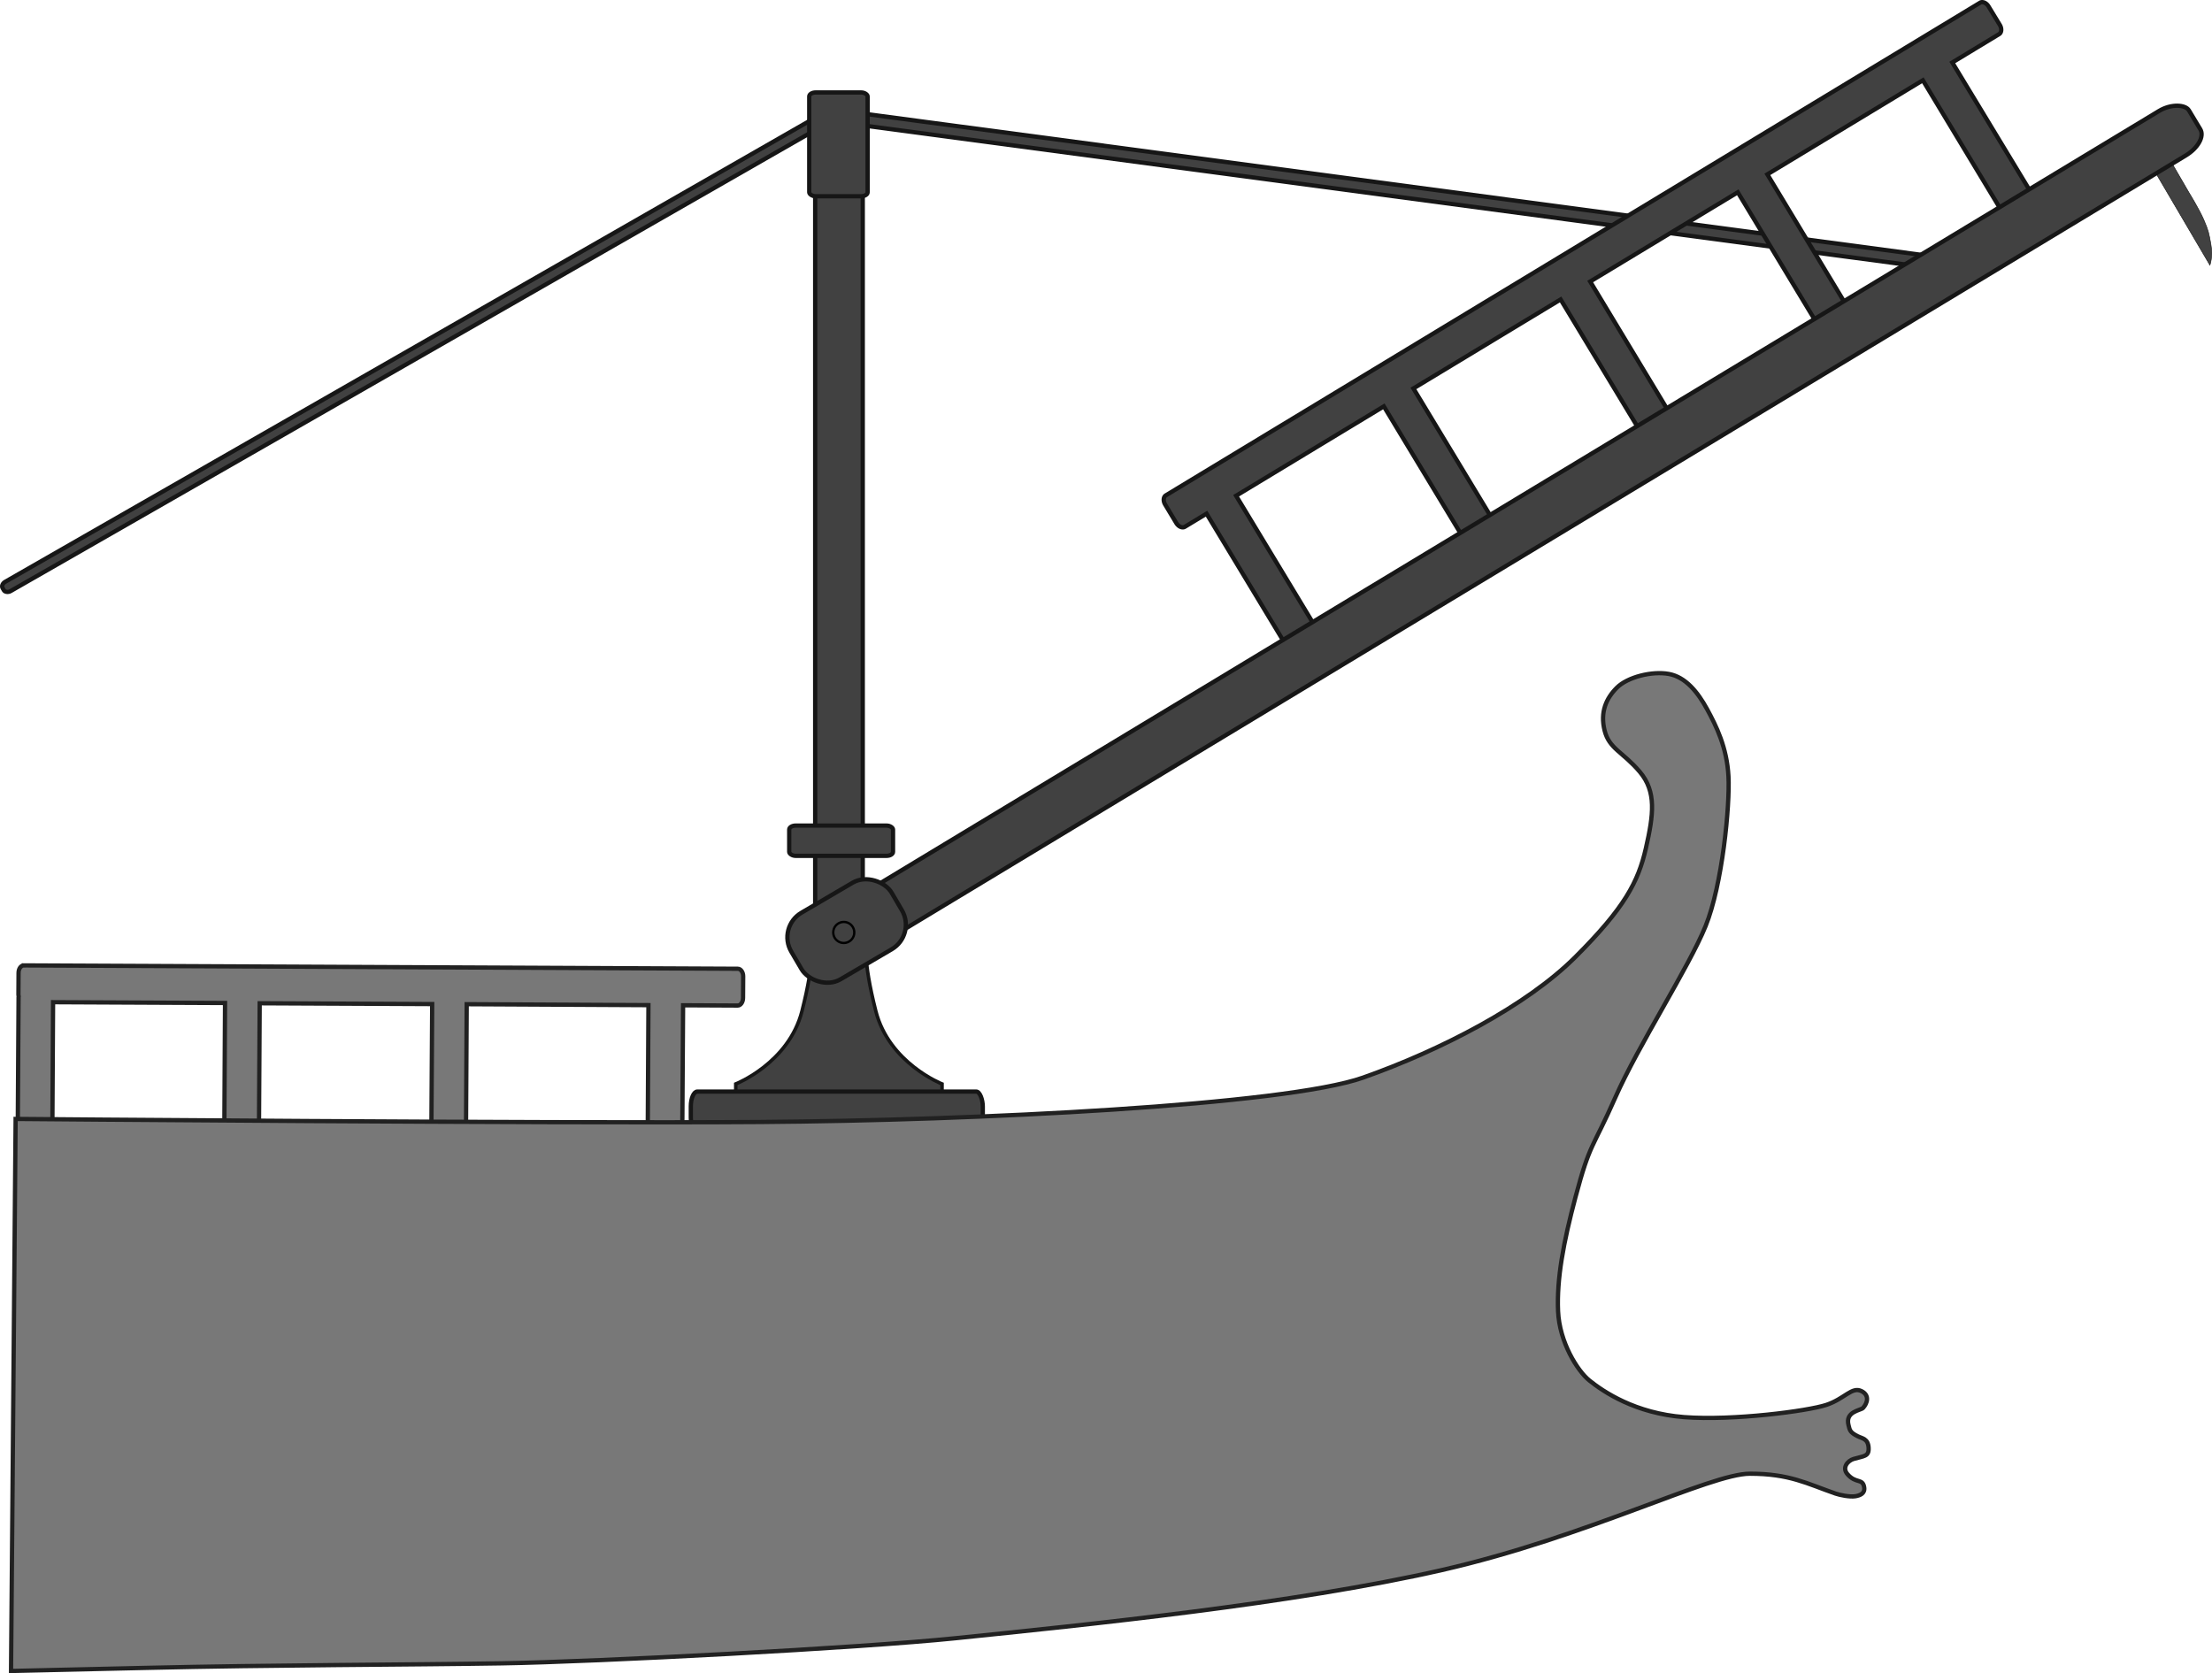 <svg xmlns="http://www.w3.org/2000/svg" width="516.564" height="390.754" version="1"><g transform="translate(-89.679 -76.562)"><g fill="#414141" stroke="#161616"><rect transform="rotate(-29.814)" ry=".942" rx="1.25" y="229.515" x="-28.013" height="2.51" width="226.394"/><rect transform="rotate(7.603)" ry=".653" rx="1.25" y="63.653" x="295.979" height="2.739" width="259.036"/></g><rect width="11.112" height="186.878" x="280.045" y="119.871" ry="1.774" rx="1.25" fill="#414141" stroke="#161616"/><rect width="13.637" height="24.244" x="278.656" y="98.153" ry=".921" rx="1.518" fill="#414141" stroke="#161616"/><rect width="24.244" height="7.071" x="273.984" y="269.374" rx="1.518" ry=".921" fill="#414141" stroke="#161616"/><path d="M279.24 296.395s.822 4.116-2.273 16.29-15.473 17.031-15.473 17.031v4.213H309.675v-4.213s-12.378-4.857-15.473-17.03c-3.095-12.175-2.272-16.291-2.272-16.291H279.239z" fill="#414141" fill-rule="evenodd" stroke="#161616" stroke-width=".817"/><rect width="68.185" height="9.596" x="251.003" y="331.498" rx="1.52" ry="3.476" fill="#414141" stroke="#161616"/><path d="M552.563 77.063a.865.865 0 0 0-.47.124L361.939 192.25c-.593.359-.665 1.316-.157 2.156l2.594 4.313c.509.84 1.408 1.233 2 .875l5.063-3.063 20.343 33.688c.508.84 1.407 1.233 2 .875l4.781-2.875c.593-.358.665-1.315.157-2.156l-20.375-33.72 34.5-20.874 20.312 33.625c.508.84 1.376 1.233 1.969.875l4.781-2.875c.593-.358.664-1.347.156-2.188l-20.312-33.625 34.375-20.781 20.344 33.688c.508.84 1.376 1.232 1.969.875l4.78-2.875c.594-.358.665-1.316.157-2.157l-20.344-33.719L495.5 121.47l20.375 33.75c.508.84 1.407 1.233 2 .875l4.781-2.875c.593-.358.633-1.315.125-2.156l-20.375-33.782 36.313-21.969 20.406 33.844c.508.841 1.407 1.233 2 .875l4.781-2.906c.593-.358.664-1.315.157-2.156l-20.47-33.813 10.938-6.625c.593-.358.665-1.315.157-2.156l-2.625-4.313c-.382-.63-.977-1.002-1.5-1z" fill="#414141" stroke="#161616"/><path d="M592.61 116.11l3.816-2.215 4.463 7.688s2.36 3.807 3.448 6.326c1.087 2.52 1.18 3.067 1.674 5.856.493 2.79-.258 4.726-.258 4.726l-13.143-22.38z" fill="#414141" fill-rule="evenodd" stroke="#161616" stroke-width=".128"/><rect width="368.479" height="12.131" x="93.645" y="394.732" ry="3.476" transform="rotate(-31.129) skewX(-.1)" rx="6.066" fill="#414141" stroke="#161616"/><rect width="27.179" height="18.027" x="-112.868" y="-407.97" ry="6.647" transform="rotate(149.625)" fill="#414141" stroke="#161616"/><path d="M95.26 302.031c-.692-.003-1.245.768-1.25 1.75l-.031 5.031c0 .158.036.324.062.47-.005.065-.03.12-.03.187l-.25 40.406c-.006.983.557 1.777 1.25 1.781l5.593.031c.692.004 1.244-.767 1.25-1.75l.219-39.312 40.156.188-.219 39.375c-.005.982.558 1.777 1.25 1.78l5.563.032c.692.004 1.275-.799 1.28-1.781l.22-39.344 40.28.188-.25 39.437c-.005.983.558 1.777 1.25 1.781l5.595.031c.692.004 1.244-.798 1.25-1.78l.218-39.438 42.438.219-.219 39.5c-.005.982.526 1.777 1.219 1.78l5.594.032c.692.004 1.244-.767 1.25-1.75l.25-39.531 12.75.062c.692.004 1.245-.798 1.25-1.781l.03-5.031c.006-.983-.557-1.778-1.25-1.781L95.26 302.03z" fill="#787878" stroke="#212121"/><path d="M93.326 337.888s123.572 1.072 173.929.715c50.357-.358 122.5-3.929 140.714-10.358 18.214-6.428 38.214-16.785 49.643-28.214 11.429-11.428 14.643-17.5 16.429-25.357 1.785-7.857 2.5-13.214-1.429-17.857-3.929-4.643-7.143-5.357-8.214-9.643-1.072-4.286.357-7.5 2.857-10s8.214-3.929 12.143-3.214c3.928.714 6.785 4.285 8.928 8.214 2.143 3.929 4.643 8.929 5 15.714.357 6.786-1.428 25.357-5.357 35-3.928 9.643-15.714 27.857-21.071 40-5.357 12.143-5.848 10.321-9.286 23.215-2.857 10.714-4.4 19.157-4.08 26.659.31 7.29 4.564 14.005 7.294 16.198 3.29 2.642 10.715 7.687 22.143 8.571 11.395.881 28.929-1.428 33.214-2.857 4.286-1.429 5.956-4.344 8.215-3.214 1.964.982 1.339 2.857.357 3.928-.54.589-4.231.803-3.393 4.018.296 1.137.28 1.658 2.143 2.59 1.071.535 2.417.553 2.545 2.678.127 2.108-1.108 1.908-3.527 2.634-1.34.402-2.723 2.009-1.429 3.527 1.994 2.337 3.597.893 3.929 3.125.213 1.433-1.027 1.883-2.098 2.053-1.242.198-3.572-.268-4.599-.625-6.72-2.337-10.714-4.643-20-4.643-9.285 0-37.835 14.715-71.908 22.5-34.567 7.898-83.073 12.778-113.633 15.924-22.149 2.28-83.744 5.505-105.887 5.862-22.143.357-52.857.357-83.572 1.072-30.714.714-31.071.714-31.071.714l1.071-128.929z" fill="#787878" fill-rule="evenodd" stroke="#212121"/><path d="M289.177 294.338a2.454 2.454 0 1 1-4.909 0 2.454 2.454 0 1 1 4.909 0z" fill="none" stroke="#000" stroke-width=".54"/></g></svg>